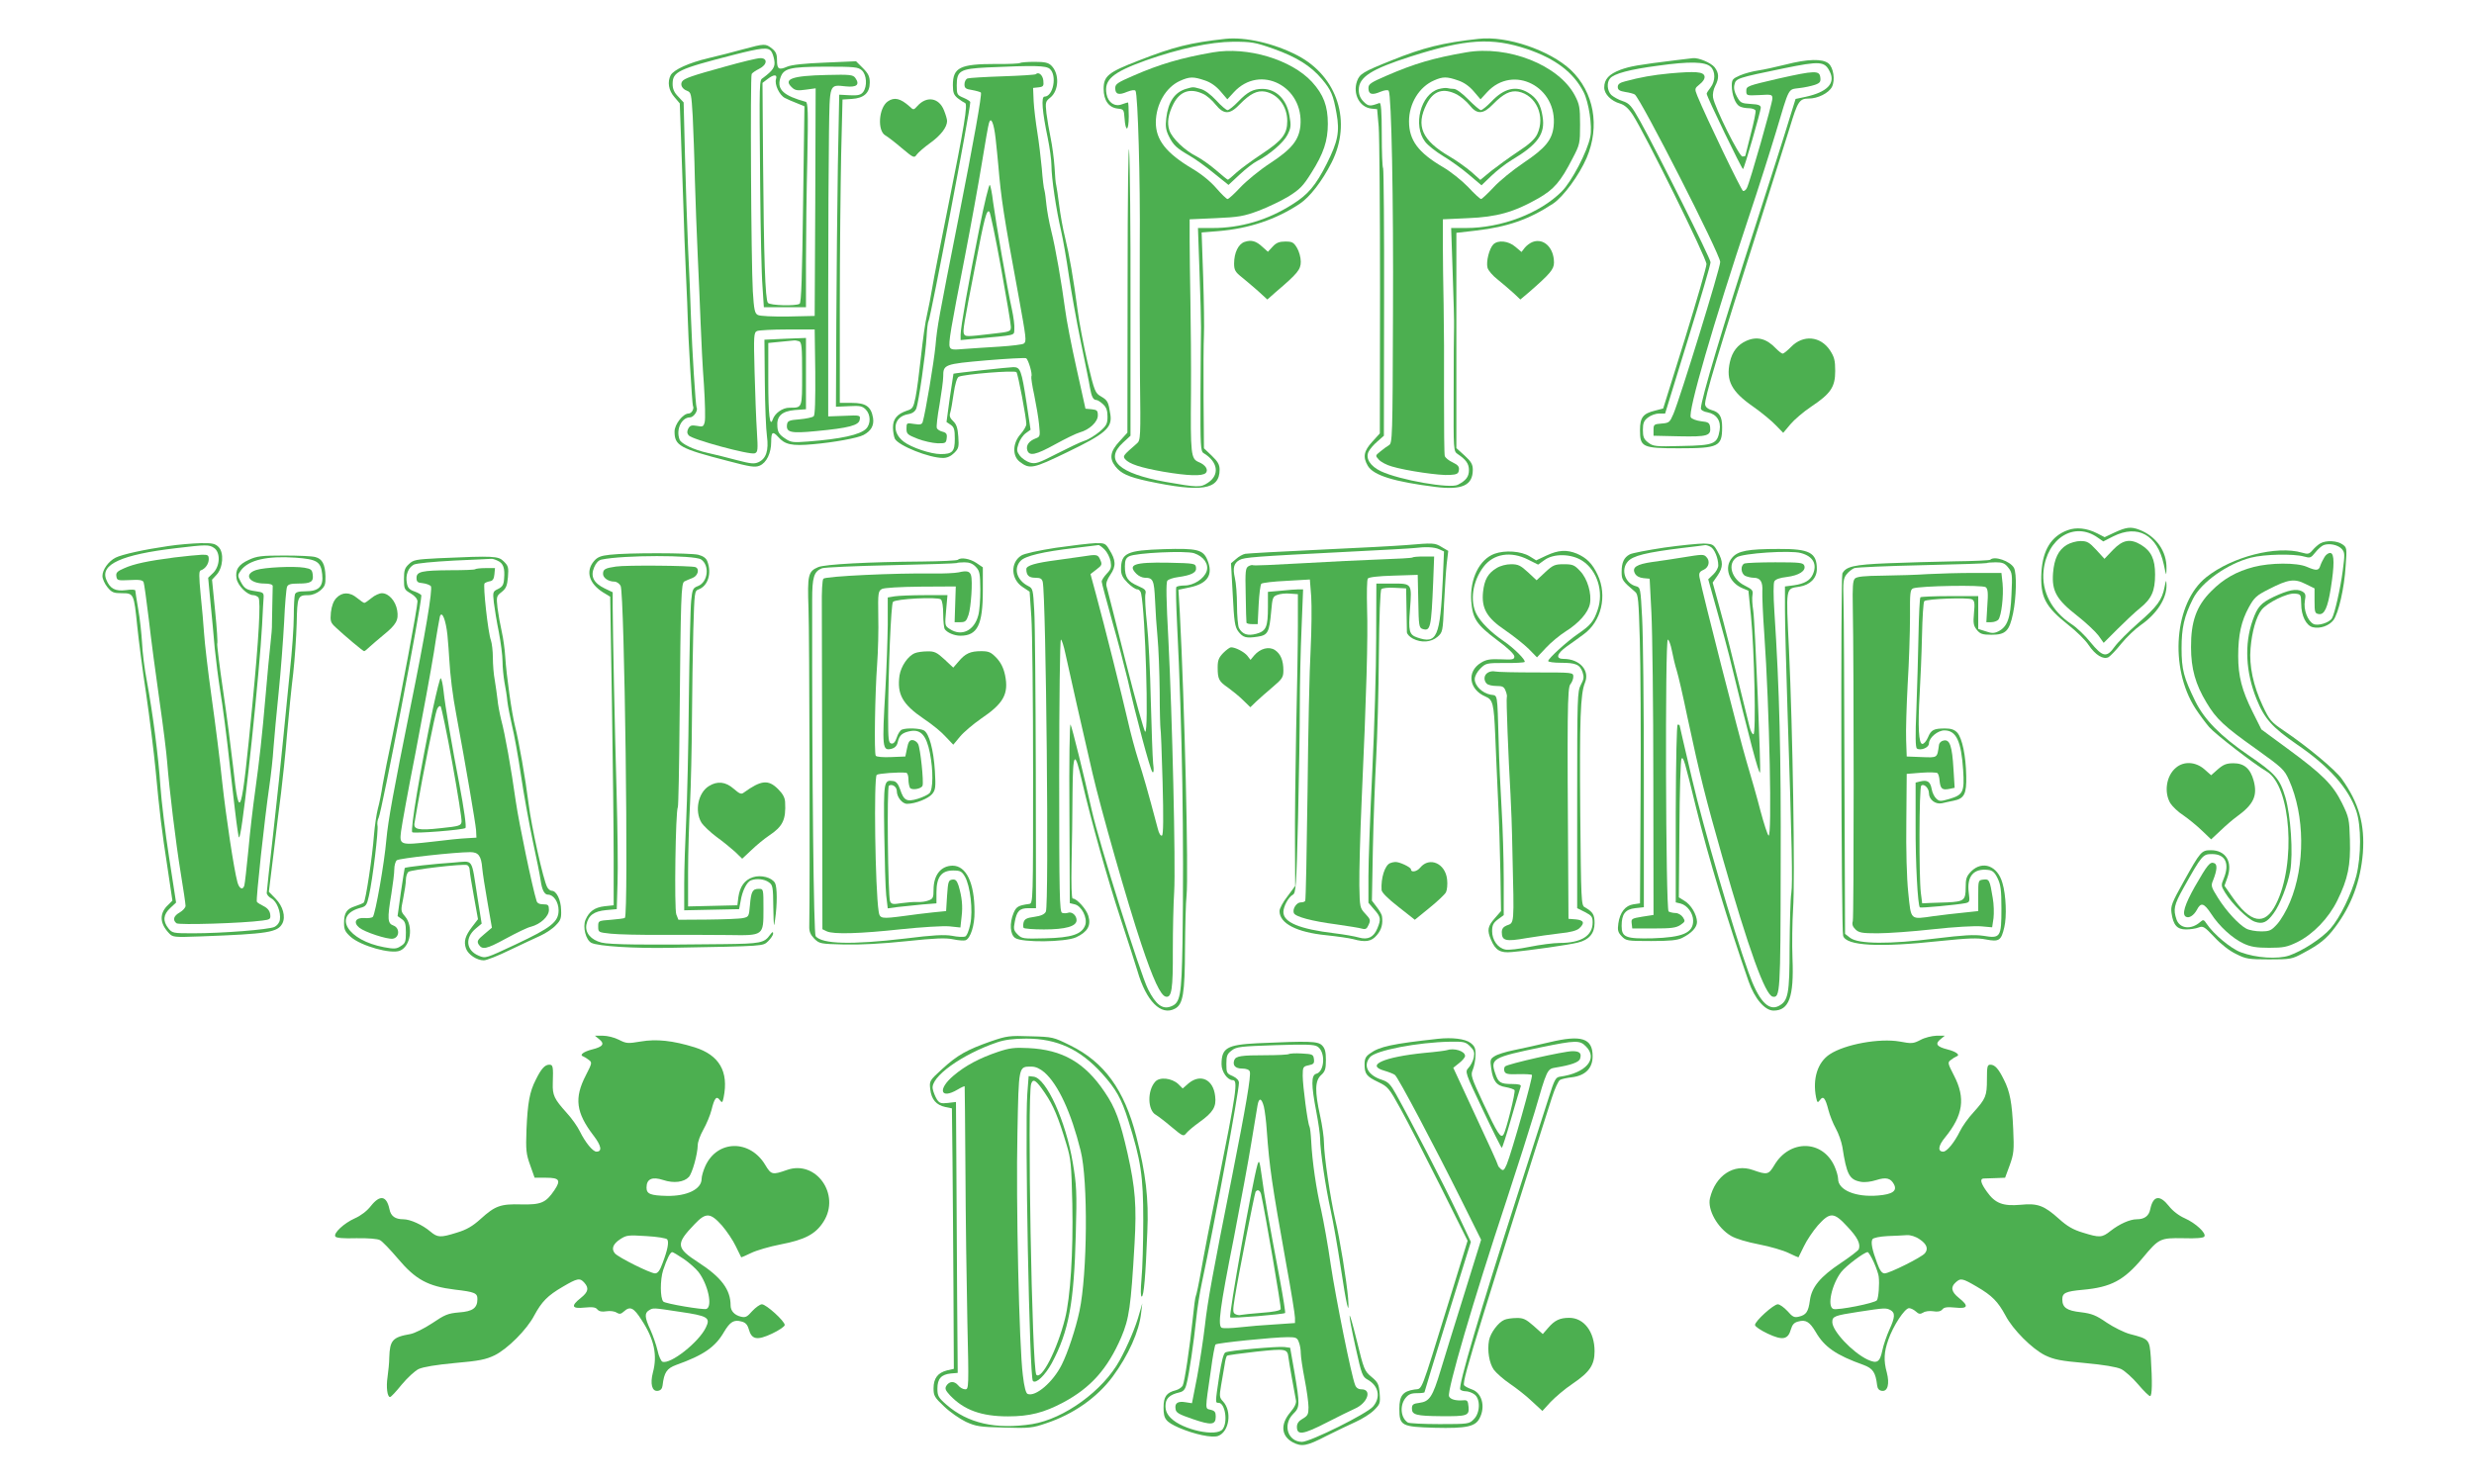 <?xml version="1.0" standalone="no"?>
<!DOCTYPE svg PUBLIC "-//W3C//DTD SVG 20010904//EN"
 "http://www.w3.org/TR/2001/REC-SVG-20010904/DTD/svg10.dtd">
<svg version="1.0" xmlns="http://www.w3.org/2000/svg"
 width="1280pt" height="768pt" viewBox="0 0 1280 768"
 preserveAspectRatio="xMidYMid meet">
<g transform="translate(0,768) scale(0.1,-0.1)"
fill="#4caf50" stroke="none">
<path d="M6340 7479 c-181 -20 -267 -41 -448 -112 -158 -61 -182 -80 -182
-147 0 -60 27 -97 73 -102 30 -3 32 -5 35 -48 5 -77 22 -71 22 8 0 40 -2 72
-4 72 -3 0 -17 -5 -32 -10 -36 -14 -71 9 -79 53 -14 74 30 112 202 174 172 61
334 96 453 97 96 0 114 -3 210 -37 118 -42 192 -88 250 -157 47 -56 58 -82 75
-177 17 -95 7 -145 -50 -259 -57 -113 -97 -161 -179 -212 -127 -81 -267 -122
-412 -122 l-76 0 8 -227 c5 -126 8 -255 8 -288 -1 -33 -2 -190 -3 -350 -1
-262 1 -291 16 -300 74 -44 85 -112 23 -153 -38 -26 -54 -25 -219 4 -243 44
-319 113 -221 203 l39 36 0 685 c1 377 -3 732 -7 790 -4 59 -8 -237 -8 -677
l-1 -782 -41 -45 c-48 -52 -54 -88 -21 -130 29 -37 67 -54 167 -76 278 -59
372 -45 372 59 0 27 -9 42 -41 73 l-40 38 -2 258 c-1 141 0 289 2 327 2 39 0
174 -4 301 l-8 231 87 7 c158 13 298 60 420 141 53 35 116 117 165 213 107
210 32 446 -176 555 -121 63 -270 97 -373 86z"/>
<path d="M7650 7479 c-185 -20 -288 -46 -449 -111 -150 -60 -166 -70 -180
-108 -23 -66 13 -135 74 -142 l30 -3 8 -90 c4 -49 7 -427 7 -839 l-1 -749 -39
-43 c-44 -48 -50 -79 -23 -125 29 -49 135 -82 350 -109 138 -17 193 8 193 89
0 27 -8 42 -42 73 l-43 39 0 557 0 557 104 12 c162 19 273 58 396 139 54 36
135 147 174 237 70 164 38 340 -82 455 -109 102 -331 178 -477 161z m251 -53
c147 -50 240 -121 292 -222 27 -52 46 -178 35 -231 -15 -77 -96 -232 -148
-284 -113 -113 -311 -189 -496 -189 l-76 0 8 -237 c5 -131 8 -256 7 -278 -1
-22 -2 -175 -2 -340 -1 -299 -1 -300 21 -315 43 -29 58 -50 58 -83 0 -34 -15
-54 -58 -76 -40 -21 -301 25 -397 70 -55 26 -82 67 -64 102 6 12 26 36 45 52
l34 30 1 686 c1 378 -2 692 -5 698 -4 5 -7 85 -7 176 0 123 -4 165 -12 162
-49 -18 -57 -18 -82 7 -17 17 -25 36 -25 61 0 66 64 107 270 173 285 91 419
99 601 38z"/>
<path d="M7585 7409 c-168 -29 -267 -58 -412 -121 -81 -35 -93 -43 -93 -64 0
-32 18 -38 62 -19 22 9 39 11 43 5 14 -23 25 -552 22 -1159 -2 -637 -3 -665
-21 -675 -10 -6 -31 -21 -45 -33 -26 -21 -26 -21 -7 -42 11 -12 41 -28 67 -35
72 -22 250 -48 300 -44 37 2 45 7 47 25 3 18 -5 27 -32 40 -20 9 -38 24 -41
33 -3 9 -4 148 -4 310 1 162 0 376 -2 475 -2 99 -4 239 -4 310 l0 130 130 6
c150 6 238 31 363 102 82 47 116 86 178 207 38 72 39 79 39 175 0 89 -3 105
-27 151 -83 157 -345 261 -563 223z m-42 -145 c31 -10 59 -30 82 -57 l35 -41
34 37 c135 147 367 27 344 -178 -8 -70 -44 -113 -156 -188 -55 -37 -125 -94
-155 -127 -31 -33 -60 -60 -64 -60 -5 0 -36 28 -68 63 -33 34 -91 80 -129 102
-128 75 -176 139 -176 237 0 93 53 179 130 212 45 20 66 20 123 0z"/>
<path d="M7443 7219 c-93 -27 -134 -188 -70 -272 14 -19 56 -52 94 -75 37 -22
97 -65 133 -96 l65 -55 50 48 c28 27 75 64 105 82 136 81 176 136 161 226 -9
62 -31 97 -74 123 -62 38 -125 24 -190 -45 -24 -25 -49 -45 -55 -45 -6 0 -35
25 -65 55 -31 32 -63 55 -75 55 -11 0 -26 2 -34 4 -7 2 -27 0 -45 -5z m95 -28
c20 -11 50 -36 65 -55 39 -50 71 -48 122 5 53 54 89 72 130 65 93 -18 142
-128 98 -221 -12 -25 -41 -52 -98 -89 -45 -30 -107 -75 -139 -100 l-57 -47
-47 42 c-26 22 -76 58 -112 79 -144 84 -176 159 -119 271 35 70 87 86 157 50z"/>
<path d="M3845 7425 c-49 -14 -130 -34 -180 -46 -102 -24 -179 -60 -195 -88
-18 -35 -11 -79 19 -113 l28 -33 7 -195 c4 -107 9 -262 12 -345 2 -82 8 -238
13 -345 5 -107 9 -206 9 -220 2 -98 23 -453 27 -460 8 -14 -6 -40 -22 -40 -29
0 -73 -56 -73 -93 0 -73 26 -88 274 -152 117 -31 142 -35 166 -25 36 15 60 65
60 124 0 51 8 56 36 25 35 -40 70 -48 180 -38 105 9 233 32 262 48 39 21 55
49 49 88 -10 59 -37 78 -110 78 l-62 0 0 500 c0 275 4 628 7 785 l7 285 48 3
c63 4 93 31 93 85 0 31 -7 46 -36 75 l-35 35 -160 -7 c-105 -4 -172 -11 -196
-21 -44 -19 -53 -13 -53 35 0 30 -6 43 -26 59 -33 26 -38 26 -149 -4z m144 -9
c7 -8 14 -29 17 -48 6 -34 -6 -52 -58 -91 -20 -14 -20 8 -15 -557 2 -228 7
-463 12 -522 l7 -108 109 0 109 0 0 238 c0 130 3 369 7 529 5 245 3 293 -8
296 -113 31 -149 63 -133 119 16 55 45 62 235 63 150 0 169 -2 188 -19 25 -23
29 -82 7 -112 -12 -15 -25 -19 -69 -17 l-55 3 -7 -363 c-3 -199 -7 -562 -8
-807 l-2 -445 67 3 c57 3 69 1 87 -17 26 -26 27 -75 2 -100 -31 -31 -130 -53
-301 -66 -78 -6 -88 -5 -120 17 -27 18 -36 31 -38 59 -5 55 22 81 91 87 l57 4
0 185 0 184 -107 -4 -108 -5 2 -218 c1 -121 6 -247 11 -281 10 -74 -4 -117
-44 -135 -22 -10 -40 -8 -113 11 -47 13 -114 29 -149 37 -73 16 -137 47 -146
69 -20 52 10 115 54 115 19 0 43 36 34 51 -5 9 -23 292 -29 464 -3 88 -9 250
-15 360 -5 110 -12 325 -16 477 l-7 278 -28 30 c-21 21 -29 40 -29 65 0 64 27
77 315 151 145 37 177 40 194 20z m26 -145 c-9 -28 18 -84 46 -98 13 -7 41
-19 62 -27 l39 -16 -7 -507 c-5 -374 -9 -510 -18 -515 -20 -13 -154 -9 -164 5
-14 17 -21 234 -25 725 l-3 413 25 19 c33 26 53 26 45 1z m119 -1357 c14 -5
16 -30 16 -169 0 -180 2 -175 -66 -175 -35 0 -75 -28 -86 -61 -15 -43 -23 24
-23 199 l0 197 60 6 c33 3 65 6 72 7 6 1 18 -1 27 -4z"/>
<path d="M3750 7335 c-171 -47 -211 -61 -221 -77 -11 -17 1 -39 26 -48 21 -8
22 -17 29 -132 3 -68 9 -213 11 -323 3 -110 10 -290 15 -400 5 -110 12 -267
15 -350 3 -82 10 -225 17 -316 6 -92 8 -179 4 -193 -6 -24 -10 -26 -40 -20
-28 5 -36 2 -45 -14 -7 -14 -7 -24 2 -35 15 -21 318 -103 342 -93 16 6 17 17
11 114 -4 59 -9 198 -12 309 -5 188 -4 202 13 210 10 4 81 8 158 8 l140 0 3
-219 c1 -146 -1 -223 -8 -230 -6 -6 -39 -13 -73 -16 -53 -4 -62 -8 -65 -26 -6
-42 18 -48 151 -35 170 16 221 30 225 59 4 23 3 24 -80 20 l-83 -3 0 620 c0
341 2 722 4 848 4 258 0 249 87 240 57 -6 74 9 49 44 -12 16 -27 18 -147 15
-182 -4 -229 -21 -179 -66 15 -14 29 -16 70 -10 l51 7 -2 -589 -3 -589 -138
-3 c-79 -1 -145 2 -156 8 -16 8 -20 26 -26 122 -9 156 -14 1113 -6 1125 3 6
21 18 39 27 42 21 45 56 5 55 -16 0 -98 -20 -183 -44z"/>
<path d="M6275 7409 c-162 -28 -275 -61 -412 -121 -81 -35 -93 -43 -93 -64 0
-32 18 -38 62 -19 23 9 39 11 43 5 12 -20 25 -459 22 -795 -1 -192 0 -499 1
-682 4 -320 3 -332 -16 -348 -71 -62 -74 -65 -61 -81 21 -25 79 -44 197 -65
129 -22 203 -24 220 -7 16 16 -1 43 -37 57 -39 17 -42 39 -39 361 1 146 -1
357 -3 470 -2 113 -4 255 -4 315 l0 110 135 6 c118 5 146 10 221 38 47 18 117
51 155 74 59 37 76 54 119 123 63 99 85 166 85 253 0 92 -22 151 -82 217 -107
116 -334 184 -513 153z m-42 -145 c31 -10 59 -30 82 -57 l35 -41 34 37 c135
147 363 31 344 -175 -8 -73 -44 -119 -157 -193 -54 -35 -123 -92 -154 -125
-31 -33 -60 -60 -66 -60 -5 0 -31 25 -57 55 -29 34 -76 73 -125 102 -136 81
-189 149 -189 240 1 94 52 181 124 214 51 23 70 23 129 3z"/>
<path d="M6136 7220 c-59 -18 -92 -67 -102 -152 -5 -43 -2 -62 14 -94 23 -46
40 -61 107 -100 28 -16 84 -56 125 -90 l76 -61 57 53 c32 30 72 61 90 70 64
33 137 95 158 136 18 36 20 47 10 101 -15 84 -69 137 -140 137 -47 0 -77 -16
-124 -65 -24 -25 -49 -45 -56 -45 -6 0 -33 22 -58 50 -29 31 -59 54 -82 60
-41 11 -36 11 -75 0z m89 -26 c18 -8 47 -33 64 -55 43 -53 74 -53 126 2 53 54
89 72 130 65 67 -13 115 -76 115 -152 0 -67 -25 -100 -129 -169 -53 -35 -113
-79 -135 -99 -21 -20 -41 -36 -43 -36 -3 0 -30 22 -61 49 -31 27 -77 59 -100
71 -61 30 -129 95 -142 136 -13 39 -6 82 21 136 34 66 86 84 154 52z"/>
<path d="M8675 7369 c-204 -25 -241 -32 -291 -50 -60 -23 -84 -49 -84 -92 0
-34 36 -70 82 -83 23 -7 43 -24 66 -59 62 -95 382 -742 381 -772 0 -15 -51
-190 -112 -388 l-112 -359 -42 -11 c-62 -15 -78 -35 -78 -101 0 -88 12 -94
202 -94 205 0 223 9 223 109 0 56 -14 78 -55 89 -19 5 -31 16 -33 28 -4 31 62
253 293 974 62 195 127 402 145 460 41 136 50 150 98 150 47 0 103 28 120 60
18 35 8 101 -18 122 -31 25 -108 23 -221 -6 -52 -13 -116 -27 -144 -31 -27 -4
-69 -15 -92 -25 -39 -17 -43 -22 -43 -53 0 -47 18 -95 40 -107 10 -6 32 -10
49 -10 16 0 31 -6 34 -12 2 -7 -9 -62 -25 -122 -15 -60 -28 -110 -28 -112 0
-2 -7 -4 -15 -4 -17 0 -143 253 -152 305 -3 17 2 43 11 60 21 40 20 67 -3 97
-19 23 -82 50 -112 47 -8 -1 -45 -5 -84 -10z m175 -34 c26 -23 26 -75 0 -108
-11 -14 -20 -28 -20 -32 0 -15 184 -395 188 -390 8 7 91 298 92 317 0 13 -11
18 -52 20 -49 3 -54 6 -72 39 -13 23 -17 44 -12 62 7 31 14 34 253 83 191 39
214 38 241 -19 29 -59 -16 -104 -126 -128 l-52 -11 -36 -116 c-19 -64 -96
-304 -169 -532 -172 -531 -285 -911 -285 -954 0 -8 15 -17 35 -20 46 -9 70
-44 62 -93 -12 -71 -28 -78 -195 -81 -138 -4 -149 -2 -175 18 -22 17 -27 29
-27 65 0 35 5 48 26 64 15 12 41 21 58 21 l31 0 118 383 c65 210 118 390 117
400 0 19 -277 573 -362 726 -47 84 -57 96 -93 108 -22 7 -48 22 -59 32 -21 22
-24 64 -6 85 20 25 103 47 248 66 164 23 243 21 272 -5z"/>
<path d="M8638 7300 c-85 -8 -153 -20 -230 -41 -28 -7 -38 -15 -38 -29 0 -15
9 -21 39 -26 21 -3 43 -9 49 -13 29 -18 442 -827 442 -867 0 -32 -206 -700
-242 -786 -19 -44 -22 -47 -62 -50 -38 -3 -41 -5 -41 -33 l0 -30 134 -3 c145
-3 164 3 159 47 -3 23 -9 27 -47 31 -24 3 -48 12 -53 20 -17 26 117 488 301
1040 49 146 111 342 139 435 71 238 62 221 120 229 28 3 64 11 82 17 26 9 31
16 28 38 -4 37 -27 37 -218 -6 -159 -37 -165 -39 -165 -63 0 -25 1 -25 68 -22
63 4 67 3 67 -18 0 -24 -117 -435 -132 -463 -5 -10 -14 -17 -20 -15 -9 3 -190
379 -236 491 -15 38 -15 39 12 61 18 14 27 29 25 41 -5 24 -46 27 -181 15z"/>
<path d="M5277 7354 c-3 -3 -59 -6 -124 -5 -186 0 -223 -18 -223 -110 0 -39 5
-51 26 -68 14 -11 30 -21 37 -24 15 -5 -3 -116 -90 -547 -36 -179 -72 -361
-79 -405 -7 -44 -20 -109 -28 -145 -9 -36 -22 -132 -31 -215 -9 -82 -21 -177
-28 -210 -11 -54 -15 -61 -44 -70 -51 -17 -73 -43 -73 -87 0 -22 5 -48 10 -59
20 -36 177 -99 249 -99 21 0 41 9 58 26 23 23 25 31 21 85 -3 45 -10 64 -27
80 -16 15 -20 27 -15 42 4 12 12 57 18 100 7 49 17 82 26 87 24 13 289 35 299
24 8 -9 51 -236 51 -269 0 -10 -13 -33 -30 -52 -41 -46 -43 -112 -5 -142 53
-41 69 -37 247 49 197 95 233 126 223 194 -10 66 -14 74 -48 94 -31 18 -34 25
-70 175 -20 86 -44 210 -52 274 -21 159 -42 282 -65 376 -11 43 -24 117 -30
165 -6 48 -13 94 -15 102 -3 8 -7 51 -9 95 -3 44 -12 112 -20 150 -8 39 -18
97 -22 129 -6 57 -5 61 20 81 45 36 48 123 6 165 -16 16 -34 20 -88 20 -38 0
-71 -3 -75 -6z m155 -31 c38 -34 17 -143 -28 -143 -18 0 -12 -77 17 -215 10
-49 19 -113 19 -142 0 -64 24 -226 50 -338 10 -44 28 -147 40 -230 12 -82 40
-238 62 -345 22 -107 44 -213 47 -235 8 -47 17 -65 33 -65 7 0 22 -10 35 -22
17 -16 23 -32 23 -64 0 -37 -5 -47 -41 -78 -23 -19 -58 -41 -78 -47 -20 -6
-84 -37 -143 -67 -95 -49 -110 -54 -139 -46 -17 5 -41 21 -52 35 -17 23 -18
31 -7 63 6 19 23 44 37 54 l25 18 -21 140 c-26 169 -32 184 -68 184 -23 0
-304 -31 -310 -34 0 -1 -9 -57 -19 -125 l-17 -125 21 -14 c18 -12 22 -24 22
-73 0 -66 -12 -79 -73 -79 -51 0 -152 34 -191 64 -65 49 -54 128 20 142 25 4
38 14 45 30 12 33 48 282 53 371 2 39 6 75 10 81 11 18 216 1092 216 1133 0 5
-16 15 -35 23 -33 14 -35 17 -35 64 0 76 17 86 158 93 246 11 304 10 324 -8z"/>
<path d="M5359 7296 c-3 -3 -80 -8 -171 -11 -92 -3 -174 -8 -182 -11 -9 -3
-16 -17 -16 -30 0 -20 6 -25 40 -30 22 -4 42 -10 45 -13 6 -10 -38 -256 -115
-646 -105 -531 -111 -563 -120 -665 -8 -84 -52 -347 -66 -393 -4 -14 -13 -16
-45 -11 -38 6 -39 6 -39 -24 0 -28 5 -32 58 -53 31 -12 77 -22 102 -23 42 -1
45 1 48 26 3 22 -2 29 -22 34 -13 3 -27 12 -29 19 -3 7 3 61 14 121 10 60 19
125 19 145 0 63 5 65 222 84 108 9 201 14 207 11 12 -8 34 -83 27 -94 -2 -4 4
-48 15 -97 10 -50 22 -118 25 -152 6 -60 6 -63 -18 -72 -34 -13 -51 -36 -43
-61 10 -32 44 -25 145 31 51 28 108 56 126 61 51 14 94 55 94 88 0 25 -4 29
-32 32 l-32 3 -47 212 c-26 116 -52 251 -58 300 -19 141 -50 321 -72 408 -11
44 -22 105 -25 135 -3 30 -7 63 -10 74 -4 10 -10 62 -14 115 -5 53 -15 137
-23 186 -8 50 -17 122 -19 160 l-3 70 28 3 c25 3 28 7 25 35 -3 29 -25 47 -39
33z m-208 -332 c5 -44 11 -106 14 -139 15 -176 27 -256 104 -672 41 -227 43
-239 28 -251 -6 -5 -64 -12 -127 -16 -63 -4 -145 -9 -182 -12 -56 -5 -69 -4
-74 10 -8 20 5 94 77 462 32 165 72 386 89 490 17 104 33 197 37 208 10 34 25
0 34 -80z"/>
<path d="M5067 6498 c-57 -283 -97 -513 -97 -550 l0 -28 63 6 c233 21 212 16
215 50 2 17 -4 64 -13 105 -23 102 -84 457 -97 554 -5 44 -13 84 -17 88 -4 4
-29 -97 -54 -225z m112 -203 c28 -154 51 -292 51 -306 0 -25 -2 -26 -102 -37
-128 -15 -135 -15 -141 1 -6 16 -1 46 59 354 47 246 59 292 73 277 5 -5 32
-135 60 -289z"/>
<path d="M4593 7155 c-47 -33 -55 -152 -12 -176 11 -6 49 -35 84 -65 62 -52
65 -53 78 -34 8 11 39 38 71 61 54 39 86 81 86 113 0 9 -7 33 -16 55 -26 66
-90 76 -138 22 -19 -21 -20 -21 -40 -2 -47 42 -79 50 -113 26z"/>
<path d="M6439 6428 c-32 -11 -54 -56 -54 -112 0 -33 6 -44 39 -70 21 -17 60
-50 86 -73 l47 -43 43 38 c114 97 130 117 130 158 0 22 -9 54 -20 72 -17 28
-25 32 -60 32 -31 0 -47 -6 -66 -27 l-24 -26 -28 25 c-33 31 -58 38 -93 26z"/>
<path d="M7930 6428 c-14 -5 -32 -19 -41 -30 l-17 -22 -32 27 c-36 31 -90 36
-114 12 -21 -22 -38 -89 -30 -120 3 -14 27 -42 53 -62 25 -20 62 -52 82 -70
l35 -33 44 37 c109 95 130 119 130 154 0 77 -53 128 -110 107z"/>
<path d="M9035 5916 c-45 -20 -73 -56 -85 -110 -21 -96 8 -152 120 -230 44
-31 96 -74 117 -96 l39 -40 37 44 c20 24 68 65 107 91 102 68 125 102 125 185
0 56 -5 73 -27 107 -49 74 -139 82 -201 18 -19 -19 -38 -35 -44 -35 -5 0 -20
12 -34 26 -49 52 -98 65 -154 40z"/>
<path d="M10697 4936 c-84 -31 -128 -102 -135 -217 -7 -128 18 -177 140 -274
41 -32 88 -78 104 -103 35 -52 76 -77 103 -63 10 6 41 38 67 71 27 33 72 76
101 96 82 57 134 138 132 206 -1 30 -2 30 -10 -10 -13 -67 -37 -100 -137 -187
-50 -44 -105 -99 -122 -123 -41 -57 -61 -53 -125 25 -27 34 -72 77 -99 94
-101 67 -154 168 -143 275 18 170 160 257 280 172 l29 -20 51 26 c128 64 228
8 262 -145 13 -62 13 -63 14 -21 2 89 -54 168 -142 201 -42 16 -66 13 -125
-14 l-53 -25 -39 20 c-53 27 -108 33 -153 16z"/>
<path d="M10693 4860 c-43 -26 -65 -71 -71 -146 -7 -92 18 -137 123 -219 46
-36 96 -83 112 -104 l27 -38 71 71 c39 39 91 88 116 108 61 49 79 89 79 175 0
79 -20 121 -72 153 -56 34 -95 27 -146 -26 l-44 -46 -42 46 c-37 40 -48 46
-82 46 -21 0 -53 -9 -71 -20z"/>
<path d="M12005 4868 c-11 -6 -29 -22 -40 -35 -18 -21 -24 -22 -55 -13 -131
38 -362 -21 -495 -127 -166 -132 -193 -468 -56 -680 21 -32 53 -75 71 -96 32
-37 232 -191 298 -230 125 -74 153 -479 47 -687 -57 -113 -131 -100 -229 43
l-37 53 15 42 c29 81 -8 142 -85 142 -49 0 -54 -6 -141 -162 -62 -111 -68
-127 -63 -163 9 -63 29 -85 75 -85 21 0 50 4 65 10 23 9 30 5 82 -50 33 -36
78 -71 112 -87 51 -26 66 -28 171 -28 110 0 118 1 175 32 85 45 122 74 167
135 84 112 131 238 143 383 11 148 -20 259 -109 384 -33 47 -180 169 -299 249
-68 46 -75 55 -110 129 -49 104 -71 207 -63 298 7 86 29 163 57 199 29 37 133
88 172 84 31 -3 32 -4 33 -53 0 -62 26 -113 60 -121 37 -9 84 7 107 37 26 36
56 164 63 280 7 93 6 96 -17 112 -27 19 -84 22 -114 5z m111 -29 c16 -18 16
-28 5 -112 -12 -92 -42 -224 -56 -247 -14 -23 -74 -41 -96 -29 -30 16 -52 74
-44 120 6 32 3 39 -15 49 -29 15 -70 7 -147 -29 -66 -32 -83 -51 -108 -121
-44 -123 -36 -270 20 -408 41 -102 81 -146 208 -234 167 -114 267 -226 308
-345 26 -77 26 -232 0 -336 -25 -94 -84 -216 -134 -273 -44 -50 -144 -115
-213 -139 -60 -20 -171 -13 -251 17 -51 19 -140 93 -176 147 -15 23 -18 23
-34 9 -47 -41 -105 -34 -122 13 -18 53 -13 76 35 162 97 173 101 177 149 177
69 0 92 -49 60 -127 -14 -33 -14 -38 7 -72 36 -59 118 -139 154 -151 40 -14
63 -4 97 43 32 42 73 147 86 219 16 90 3 287 -25 382 -29 97 -51 122 -193 219
-142 97 -227 184 -273 278 -60 123 -71 164 -71 274 0 105 13 165 59 256 43 86
179 182 300 213 69 18 221 21 274 6 32 -9 36 -8 59 21 13 17 33 34 43 38 30
11 75 1 94 -20z"/>
<path d="M12027 4798 c-8 -13 -18 -33 -22 -45 -8 -27 -20 -28 -71 -6 -51 22
-188 21 -273 -1 -89 -23 -157 -61 -221 -126 -76 -76 -105 -157 -104 -290 0
-110 23 -192 80 -286 50 -84 90 -122 255 -239 138 -99 147 -107 172 -162 82
-184 84 -442 5 -631 -17 -42 -47 -93 -66 -114 -31 -34 -39 -38 -84 -38 -27 0
-61 6 -76 14 -39 21 -104 91 -147 160 -35 56 -37 62 -25 90 21 53 23 83 6 89
-22 9 -35 -8 -100 -121 -53 -94 -68 -144 -47 -156 16 -10 41 6 57 35 21 41 37
36 74 -20 41 -64 110 -127 168 -154 36 -17 67 -22 132 -22 74 0 93 4 145 29
83 41 163 124 208 216 55 112 69 182 65 314 -3 107 -5 116 -41 190 -48 96
-100 148 -281 281 l-136 100 -45 90 c-56 112 -75 186 -75 290 0 109 16 181 55
252 28 51 40 62 104 94 99 51 132 56 189 27 l47 -23 0 -65 c0 -60 2 -65 23
-68 28 -4 45 33 61 133 19 120 19 179 -1 183 -9 2 -23 -7 -31 -20z"/>
<path d="M870 4854 c-124 -18 -238 -43 -272 -60 -37 -19 -68 -62 -68 -95 0
-15 12 -41 26 -58 22 -27 32 -31 75 -31 61 0 62 -2 79 -170 7 -69 27 -226 46
-350 18 -124 40 -301 49 -395 21 -224 31 -307 62 -508 l25 -168 -21 -21 c-47
-43 -46 -95 2 -146 21 -23 25 -23 167 -18 349 13 396 21 421 67 18 35 3 89
-35 128 l-35 36 24 195 c13 107 30 249 39 315 8 66 23 203 31 305 9 102 23
244 32 315 8 72 16 188 18 259 3 140 5 146 62 146 19 0 43 10 60 24 24 21 28
31 27 74 -2 62 -17 90 -52 99 -15 5 -88 8 -162 8 -117 0 -141 -3 -182 -22 -55
-25 -72 -52 -64 -98 7 -37 56 -85 86 -85 9 0 22 -6 27 -12 13 -17 2 -213 -31
-552 -57 -590 -67 -624 -100 -323 -10 89 -33 267 -52 395 -19 129 -32 237 -30
241 3 4 -2 80 -11 169 l-16 162 23 25 c34 36 40 115 11 144 -18 18 -32 21 -93
20 -40 -1 -116 -7 -168 -15z m238 -10 c33 -23 31 -92 -4 -128 l-27 -26 12
-128 c7 -70 17 -176 22 -237 6 -60 19 -162 29 -225 11 -63 34 -239 50 -390 17
-151 34 -297 39 -325 7 -47 8 -48 14 -20 23 102 101 849 113 1080 3 66 7 131
8 145 1 22 -4 25 -39 30 -51 7 -61 14 -81 52 -15 29 -15 32 3 57 40 53 135 75
281 65 112 -8 132 -20 139 -86 7 -63 -17 -88 -86 -88 -35 0 -51 -4 -55 -16 -3
-9 -6 -60 -6 -114 0 -54 -9 -181 -20 -282 -10 -101 -26 -259 -35 -353 -9 -93
-31 -307 -50 -475 -19 -168 -35 -312 -35 -321 0 -9 11 -22 25 -29 27 -15 49
-70 43 -110 -2 -15 -14 -30 -28 -37 -30 -14 -268 -33 -422 -33 -103 0 -107 1
-127 26 -30 38 -26 71 9 104 l31 29 -36 233 c-20 128 -40 294 -45 368 -10 153
-40 382 -70 545 -12 61 -23 150 -25 198 -3 48 -11 127 -20 175 -8 48 -15 91
-15 96 0 5 -21 6 -48 2 -55 -7 -83 7 -102 54 -33 79 79 130 360 163 158 19
172 19 198 1z"/>
<path d="M902 4795 c-138 -18 -209 -33 -260 -56 -35 -15 -43 -23 -40 -41 3
-22 7 -23 69 -20 50 3 68 0 72 -11 3 -7 15 -94 27 -193 11 -98 36 -287 55
-419 19 -132 37 -276 40 -320 11 -139 44 -414 70 -573 14 -84 25 -160 25 -170
0 -9 -14 -25 -30 -34 -32 -18 -38 -39 -17 -56 12 -10 343 0 445 14 40 5 43 8
40 32 -2 17 -13 32 -33 42 -16 8 -33 18 -36 23 -6 8 40 430 65 602 8 55 18
143 21 195 4 52 16 183 27 290 11 107 23 269 28 360 4 91 11 173 15 183 5 13
19 17 59 17 64 0 79 9 74 46 -3 25 -8 30 -43 36 -55 9 -208 2 -250 -12 -67
-22 -36 -70 44 -70 26 0 41 -5 42 -12 0 -7 -1 -49 -2 -93 -1 -44 -2 -91 -2
-105 1 -14 -3 -61 -8 -105 -5 -44 -16 -159 -24 -255 -20 -231 -32 -336 -55
-505 -11 -77 -27 -214 -35 -305 -9 -91 -18 -173 -21 -183 -8 -26 -27 -16 -36
19 -18 67 -58 332 -78 514 -11 107 -36 305 -55 440 -19 135 -36 283 -39 330
-3 46 -11 138 -18 204 -9 94 -9 121 0 124 23 7 42 33 42 58 0 21 -4 24 -37 23
-21 -1 -84 -7 -141 -14z"/>
<path d="M5462 4845 c-90 -14 -163 -30 -178 -40 -58 -37 -54 -123 7 -163 l36
-24 9 -131 c5 -73 9 -436 9 -807 0 -667 0 -675 -20 -678 -57 -8 -67 -14 -81
-47 -22 -53 -18 -111 8 -129 35 -25 259 -22 315 3 60 28 79 61 64 111 -10 35
-60 90 -81 90 -6 0 -8 77 -6 178 2 97 5 263 5 367 2 217 11 228 50 58 45 -195
131 -502 199 -708 38 -115 77 -237 87 -270 45 -156 122 -234 194 -195 42 22
51 78 52 308 1 119 4 244 8 277 11 110 -10 991 -35 1467 l-7 116 58 12 c94 20
124 66 91 144 -22 52 -54 59 -224 54 -193 -6 -222 -20 -222 -105 0 -26 8 -43
34 -69 19 -19 41 -34 50 -34 9 0 18 -10 20 -22 22 -103 40 -720 21 -715 -5 1
-51 166 -102 367 -50 201 -95 374 -98 386 -4 14 2 34 20 60 30 44 29 75 -6
130 -19 32 -24 34 -72 33 -29 -1 -121 -12 -205 -24z m253 -9 c13 -13 27 -40
31 -61 5 -31 3 -40 -20 -64 -14 -15 -26 -33 -26 -41 0 -7 25 -99 54 -204 30
-105 66 -243 81 -306 40 -180 116 -464 127 -475 7 -7 9 8 4 45 -3 30 -8 177
-12 325 -3 149 -12 328 -20 398 -8 71 -11 139 -8 152 5 20 0 26 -39 43 -53 23
-67 45 -67 101 0 31 5 43 22 52 33 18 293 30 336 16 50 -17 77 -56 65 -93 -13
-39 -67 -74 -114 -74 -21 0 -40 -4 -43 -8 -3 -5 -1 -91 4 -193 27 -543 36
-1111 28 -1649 -5 -275 -11 -311 -61 -329 -43 -16 -77 10 -117 89 -41 81 -254
759 -291 925 -41 183 -102 430 -110 445 -5 8 -8 -191 -6 -455 l2 -469 25 -6
c36 -8 67 -70 55 -107 -17 -48 -70 -66 -208 -69 -113 -3 -120 -2 -142 20 -20
20 -22 29 -15 64 10 57 25 72 71 72 l39 0 -1 713 c-1 391 -4 764 -8 827 -6
109 -7 115 -31 127 -58 29 -78 90 -40 130 23 26 116 48 280 67 63 8 119 14
123 15 4 1 19 -10 32 -23z"/>
<path d="M5600 4800 c-25 -4 -85 -12 -135 -19 -108 -14 -155 -28 -155 -46 0
-32 13 -45 46 -45 27 0 35 -5 39 -22 17 -81 33 -1675 16 -1706 -7 -14 -25 -22
-60 -27 -38 -5 -50 -11 -55 -28 -3 -11 -3 -24 0 -29 3 -4 50 -8 105 -8 112 0
169 16 169 48 0 25 -25 46 -45 38 -8 -3 -22 -3 -30 0 -13 5 -15 94 -15 710 0
387 4 704 9 704 4 0 15 -33 23 -72 18 -84 94 -420 140 -618 42 -182 183 -678
253 -886 61 -183 100 -267 127 -272 30 -6 37 38 36 240 0 106 3 243 7 303 8
137 -10 911 -30 1304 -11 205 -13 297 -5 306 6 7 30 15 53 18 72 10 99 24 95
50 -3 21 -6 22 -146 25 -175 3 -210 -10 -162 -58 11 -11 30 -20 43 -20 43 0
48 -12 53 -116 2 -54 8 -142 13 -194 5 -52 10 -178 11 -279 0 -102 3 -187 4
-190 2 -3 7 -128 11 -277 5 -187 4 -274 -3 -278 -7 -4 -16 11 -22 36 -54 204
-75 275 -100 353 -16 50 -41 142 -55 205 -30 130 -120 491 -164 652 l-29 107
31 24 c29 22 30 26 19 51 -12 27 -17 28 -92 16z"/>
<path d="M7275 4859 c-49 -4 -252 -15 -450 -24 -198 -9 -370 -19 -382 -21 -12
-2 -34 -14 -48 -27 l-26 -22 9 -162 c7 -141 11 -166 28 -190 25 -33 41 -37
101 -28 53 8 60 22 70 132 6 68 8 76 31 84 14 6 44 9 66 7 l41 -3 0 -165 c0
-91 -4 -334 -9 -540 -4 -206 -7 -472 -6 -590 l1 -215 -40 -54 c-23 -29 -41
-63 -41 -76 0 -64 89 -110 242 -125 57 -6 119 -15 138 -20 65 -18 96 -13 124
21 24 28 32 59 26 98 -1 8 -13 29 -27 47 l-25 33 5 268 c3 147 11 358 17 468
6 110 13 350 14 533 2 203 7 337 13 343 6 6 37 9 69 7 l59 -3 2 -105 c1 -58 2
-113 2 -122 1 -10 14 -24 31 -33 44 -23 94 -19 127 9 27 24 28 26 34 167 4 79
10 174 14 211 l8 67 -34 20 c-36 22 -43 22 -184 10z m170 -21 l26 -12 -6 -140
c-14 -304 -30 -341 -133 -305 -41 14 -46 33 -37 145 10 135 11 134 -90 134
l-84 0 -1 -282 c0 -156 -9 -465 -20 -688 -11 -223 -20 -467 -20 -544 l0 -138
30 -35 c34 -38 36 -50 16 -98 -19 -46 -49 -60 -95 -47 -20 6 -76 16 -126 22
-183 22 -265 57 -265 110 0 29 26 77 48 89 17 9 19 38 28 398 5 213 9 476 9
583 0 107 4 286 9 398 l8 202 -23 0 c-13 0 -54 -3 -91 -7 l-68 -6 0 -78 c0
-104 -9 -125 -60 -139 -45 -12 -72 -3 -90 30 -5 10 -10 63 -10 117 0 54 -5
118 -11 142 -12 52 -5 77 24 93 25 14 80 18 552 42 182 9 341 18 355 20 56 7
100 5 125 -6z"/>
<path d="M7308 4795 c-2 -3 -76 -7 -164 -10 -87 -3 -271 -12 -408 -20 -137 -8
-252 -13 -254 -10 -3 2 -13 0 -22 -5 -16 -9 -18 -24 -15 -147 1 -76 3 -141 4
-145 0 -5 14 -8 30 -8 l28 0 5 101 c3 55 9 104 14 108 5 5 63 12 130 15 l121
7 7 -89 c3 -48 2 -171 -3 -273 -6 -101 -13 -434 -16 -739 -4 -305 -9 -558 -12
-562 -2 -5 -13 -8 -23 -8 -22 0 -44 -34 -36 -55 7 -19 91 -42 221 -59 61 -9
120 -18 132 -22 18 -5 25 -1 34 20 11 24 9 29 -17 57 -28 30 -29 33 -31 147
-1 64 4 263 12 442 25 550 33 839 28 990 -2 80 -1 150 4 156 5 7 55 13 133 15
l125 4 3 -137 c2 -126 4 -137 22 -143 41 -13 45 5 55 243 l5 132 -53 0 c-30 0
-56 -2 -59 -5z"/>
<path d="M8610 4846 c-86 -13 -165 -28 -178 -35 -30 -16 -42 -42 -42 -91 0
-41 4 -47 70 -103 16 -13 18 -42 24 -248 4 -129 6 -488 4 -799 l-3 -565 -34
-5 c-42 -6 -70 -42 -78 -99 -5 -35 -2 -46 17 -66 23 -24 28 -25 152 -25 99 0
136 4 161 16 50 25 77 55 77 83 -1 38 -31 89 -65 109 l-29 18 3 354 c1 195 6
359 11 364 10 10 15 -9 76 -257 63 -255 164 -589 271 -896 31 -89 84 -151 129
-151 80 0 106 70 98 269 -3 75 -1 190 3 256 11 148 -2 934 -21 1340 -16 336
-19 317 55 329 54 9 89 44 89 91 0 85 -38 105 -197 104 -162 0 -211 -10 -241
-45 -44 -50 -17 -129 53 -158 l31 -13 13 -129 c18 -181 27 -614 13 -614 -6 0
-15 17 -20 38 -94 384 -130 527 -158 627 l-33 120 25 36 c30 44 30 73 1 124
-21 38 -25 40 -72 42 -28 0 -120 -9 -205 -21z m240 4 c20 -10 40 -59 40 -96 0
-13 -12 -34 -26 -47 l-26 -25 47 -168 c26 -93 54 -196 62 -229 105 -433 152
-610 159 -603 6 7 -26 779 -35 838 -5 30 -7 67 -4 81 4 23 -1 29 -39 48 -70
34 -93 114 -42 147 31 21 277 37 331 22 64 -17 86 -58 62 -111 -14 -31 -43
-48 -98 -56 l-46 -6 0 -120 c0 -66 6 -298 13 -515 24 -726 27 -896 20 -951 -5
-30 -8 -156 -9 -280 0 -246 -7 -280 -58 -306 -53 -26 -104 31 -155 176 -79
220 -234 752 -291 997 -36 152 -65 279 -65 280 0 2 -4 4 -10 4 -5 0 -9 -176
-10 -460 l0 -460 25 -6 c35 -9 65 -50 65 -89 0 -63 -54 -86 -210 -91 -138 -3
-160 5 -160 64 0 62 19 86 70 92 l45 5 0 670 c0 369 -4 741 -9 828 -8 153 -9
157 -31 163 -57 14 -81 85 -43 128 26 30 95 47 281 70 61 7 116 14 120 15 5 0
17 -3 27 -9z"/>
<path d="M8705 4795 c-44 -7 -113 -18 -154 -23 -84 -12 -109 -28 -92 -60 7
-13 23 -22 44 -24 l32 -3 9 -175 c5 -96 10 -488 10 -870 l1 -695 -58 -9 c-55
-9 -58 -11 -55 -35 l3 -26 110 0 c91 0 116 3 139 18 25 17 26 20 13 40 -8 12
-25 22 -38 22 -13 0 -29 4 -36 8 -15 10 -19 1407 -4 1407 5 0 15 -26 21 -57 6
-32 17 -78 25 -103 8 -25 33 -133 55 -240 65 -304 95 -423 181 -725 136 -478
222 -716 261 -723 38 -7 40 20 41 672 2 587 -6 912 -33 1326 -5 78 -5 141 0
151 6 11 28 19 64 23 64 8 101 32 91 59 -6 15 -23 17 -150 17 -79 0 -150 -3
-159 -6 -22 -9 -20 -51 3 -64 11 -5 31 -10 44 -10 35 0 48 -21 45 -71 -1 -24
3 -123 10 -219 27 -385 41 -1063 22 -1044 -6 6 -24 62 -41 125 -16 63 -49 179
-73 259 -37 124 -228 872 -243 952 -4 22 0 30 21 39 28 13 35 46 14 67 -14 14
-19 14 -123 -3z"/>
<path d="M7732 4814 c-78 -29 -128 -130 -120 -245 7 -91 27 -121 133 -201 56
-41 90 -74 90 -85 0 -16 -8 -18 -70 -15 -56 2 -76 -1 -103 -18 -75 -46 -62
-139 24 -175 38 -16 43 -37 50 -200 2 -60 9 -204 14 -320 6 -115 11 -295 13
-400 l3 -190 -33 -38 c-36 -41 -40 -61 -19 -110 23 -55 48 -70 108 -64 92 8
301 38 342 49 58 14 86 48 86 101 0 44 -9 58 -51 82 -18 9 -19 34 -23 490 -4
485 1 614 24 671 27 64 -27 124 -110 124 -43 0 -37 26 17 65 23 16 62 44 86
62 92 66 124 200 73 308 -27 58 -57 88 -108 110 -52 21 -95 19 -157 -10 l-53
-25 -34 21 c-44 27 -127 33 -182 13z m174 -30 l52 -26 32 23 c48 36 141 34
198 -4 76 -50 110 -160 78 -253 -20 -60 -37 -80 -101 -124 -56 -38 -155 -128
-155 -141 0 -5 30 -9 66 -9 77 0 98 -9 112 -49 8 -24 7 -36 -9 -65 -18 -34
-19 -63 -19 -596 l0 -560 40 -20 c35 -18 40 -25 40 -54 0 -69 -59 -106 -171
-106 -31 0 -101 -9 -155 -20 -54 -11 -111 -18 -126 -14 -39 8 -68 49 -68 95 0
31 6 43 30 61 l30 22 0 185 c0 102 -5 267 -11 366 -6 99 -13 252 -15 340 -8
269 -4 243 -42 250 -43 8 -82 46 -82 80 0 16 12 38 29 55 28 28 32 29 126 29
53 -1 99 2 103 5 8 9 -55 72 -108 108 -66 45 -119 98 -141 140 -35 68 -20 170
36 244 52 69 142 83 231 38z"/>
<path d="M7743 4740 c-45 -27 -63 -60 -70 -123 -9 -86 20 -135 115 -199 41
-28 95 -71 120 -95 l44 -45 47 50 c25 27 71 65 101 84 70 44 117 98 126 143
10 53 -13 131 -51 170 -29 31 -38 35 -84 35 -46 0 -56 -4 -96 -41 l-45 -42
-45 42 c-38 35 -51 41 -87 41 -25 0 -56 -8 -75 -20z"/>
<path d="M7698 4199 c-21 -12 -23 -40 -6 -57 7 -7 29 -12 50 -12 32 0 40 -4
48 -26 6 -14 8 -29 6 -32 -4 -7 8 -311 19 -502 3 -47 8 -182 10 -300 9 -386
11 -364 -31 -380 -16 -7 -24 -17 -24 -34 0 -45 20 -50 127 -31 54 9 133 20
176 25 52 5 84 14 97 25 31 28 25 43 -17 47 l-38 3 -1 180 c-6 883 -5 1017 11
1034 8 10 15 27 15 39 0 22 -2 22 -192 22 -106 0 -202 2 -213 5 -11 3 -28 0
-37 -6z"/>
<path d="M3155 4809 c-47 -5 -64 -12 -82 -33 -44 -52 -26 -115 46 -161 l38
-23 9 -554 c5 -304 9 -663 9 -798 l0 -245 -47 -5 c-52 -6 -80 -27 -99 -71 -15
-37 2 -103 30 -118 33 -18 223 -30 416 -26 488 9 471 8 499 34 14 14 26 31 26
40 0 11 -4 9 -16 -7 -29 -42 -51 -46 -239 -48 -404 -5 -592 -3 -633 8 -55 14
-86 51 -78 93 10 48 39 69 102 75 l55 5 4 135 c3 74 0 288 -5 475 -10 348 -19
807 -20 950 l0 80 -42 20 c-57 28 -74 62 -54 109 9 22 23 37 38 40 113 24 479
24 515 1 46 -31 36 -118 -16 -138 -26 -10 -29 -16 -35 -76 -4 -36 -9 -266 -12
-511 -2 -245 -9 -528 -14 -630 -5 -102 -10 -247 -10 -323 l0 -138 142 3 142 3
8 42 c8 52 32 99 53 107 29 11 70 7 93 -10 20 -14 22 -23 23 -132 2 -99 3
-108 9 -62 12 81 11 169 0 190 -16 29 -73 44 -115 30 -43 -14 -67 -48 -75
-104 l-5 -41 -127 -3 -128 -3 0 178 c0 98 5 257 10 353 5 96 9 292 10 435 1
143 4 351 7 463 6 200 6 204 28 212 48 18 68 83 45 144 -6 17 -21 28 -47 35
-42 10 -365 11 -458 0z"/>
<path d="M2268 4791 c-116 -6 -129 -8 -152 -30 -22 -20 -26 -33 -26 -78 0 -51
2 -55 35 -74 22 -13 35 -29 35 -42 0 -30 -85 -484 -129 -692 -21 -99 -44 -214
-51 -255 -6 -41 -17 -97 -25 -125 -7 -27 -16 -88 -20 -135 -8 -111 -43 -342
-53 -351 -4 -4 -24 -12 -45 -19 -44 -14 -57 -34 -57 -88 0 -33 6 -45 35 -71
54 -47 208 -90 254 -71 55 22 71 125 27 177 -23 27 -23 30 -10 93 7 36 14 79
14 96 0 17 6 36 13 42 14 11 284 43 304 35 7 -3 13 -14 13 -25 0 -11 10 -73
22 -138 l21 -117 -30 -39 c-36 -47 -45 -76 -32 -113 11 -31 56 -61 92 -61 14
0 75 24 134 53 60 28 132 63 160 75 28 13 64 37 79 54 25 25 29 37 27 79 -1
52 -24 99 -48 99 -8 0 -19 9 -24 19 -20 36 -82 316 -96 431 -17 134 -50 321
-70 401 -17 65 -45 264 -51 360 -2 36 -10 95 -18 130 -8 35 -18 91 -22 123 -6
57 -6 61 21 82 23 18 29 32 33 77 4 50 2 58 -21 81 -29 29 -49 30 -339 17z
m307 -13 c29 -13 38 -38 33 -94 -2 -31 -9 -41 -31 -52 -27 -13 -28 -15 -22
-70 4 -32 15 -100 26 -154 10 -53 19 -121 19 -151 0 -30 5 -79 10 -108 6 -30
13 -74 15 -99 3 -25 14 -81 24 -125 11 -44 32 -159 46 -255 14 -96 42 -249 61
-340 20 -91 38 -183 41 -205 7 -51 20 -75 38 -75 29 0 55 -38 55 -81 0 -60
-38 -90 -223 -177 -154 -72 -155 -73 -190 -58 -66 27 -73 93 -15 141 l30 25
-22 138 c-33 208 -17 186 -124 178 -97 -6 -247 -23 -252 -28 -1 -2 -10 -58
-20 -126 l-17 -123 21 -15 c18 -12 22 -25 22 -69 0 -48 -3 -57 -26 -71 -22
-15 -34 -16 -87 -6 -188 35 -267 163 -125 203 32 8 36 14 47 64 19 83 50 341
44 363 -2 11 0 29 6 40 16 30 221 1097 221 1150 0 5 -16 14 -35 21 -27 9 -36
19 -40 44 -8 41 7 79 36 95 15 7 98 15 209 21 102 4 188 9 192 9 4 1 19 -3 33
-10z"/>
<path d="M2458 4734 c-3 -3 -60 -5 -127 -5 -149 -1 -176 -7 -176 -40 0 -20 6
-25 32 -27 17 -2 36 -9 42 -15 11 -14 -30 -256 -105 -624 -87 -431 -116 -589
-125 -688 -10 -120 -57 -386 -70 -400 -5 -5 -25 -8 -44 -6 -45 3 -59 -23 -26
-50 28 -23 144 -61 173 -57 35 5 38 55 4 68 -31 11 -33 33 -11 165 8 50 15
106 15 126 0 20 6 41 13 47 11 10 303 42 380 42 42 0 57 -19 62 -83 2 -23 14
-102 27 -175 l23 -133 -40 -34 c-34 -28 -38 -36 -29 -52 19 -30 39 -26 142 30
55 30 113 58 129 61 49 13 93 53 93 87 0 25 -4 29 -29 29 -20 0 -32 6 -35 18
-22 70 -91 402 -107 512 -25 177 -56 351 -76 425 -8 33 -17 80 -19 105 -3 25
-9 69 -14 99 -6 30 -10 83 -10 117 0 35 -5 75 -10 90 -15 38 -42 286 -33 295
4 4 17 9 28 11 14 2 21 12 23 36 l3 32 -49 0 c-27 0 -51 -3 -54 -6z m-143
-341 c4 -43 8 -96 9 -118 5 -90 18 -196 37 -295 49 -264 99 -559 102 -595 l2
-40 -50 -3 c-27 -1 -108 -9 -178 -18 -168 -19 -171 -18 -162 54 4 32 37 215
75 407 37 193 80 427 95 520 14 94 29 177 31 185 11 32 31 -20 39 -97z"/>
<path d="M2241 4018 c-67 -324 -119 -634 -108 -645 8 -8 266 12 275 22 6 6 -7
98 -32 230 -34 174 -75 413 -81 478 -4 37 -11 67 -15 67 -4 0 -21 -69 -39
-152z m99 -286 c28 -155 50 -292 48 -305 -3 -20 -11 -23 -108 -33 -116 -13
-143 -7 -135 29 2 12 9 51 15 87 25 147 91 477 101 499 6 14 14 20 19 15 4 -5
32 -136 60 -292z"/>
<path d="M4956 4783 c-4 -4 -87 -8 -184 -9 -278 -2 -503 -14 -539 -29 -52 -22
-56 -41 -50 -214 5 -119 8 -1427 4 -1644 -1 -28 6 -44 26 -65 27 -26 31 -27
155 -30 81 -2 197 4 320 17 152 16 204 18 243 10 27 -6 57 -8 65 -5 25 10 47
77 46 147 0 151 -43 239 -114 239 -60 -1 -98 -48 -98 -125 0 -40 -3 -47 -26
-55 -14 -6 -39 -9 -57 -8 -18 1 -55 -2 -83 -6 -44 -7 -52 -6 -59 10 -11 27
-17 592 -6 598 17 11 41 -6 41 -28 0 -31 28 -66 53 -66 43 0 110 27 130 51 17
21 19 34 14 119 -7 111 -30 195 -57 210 -20 11 -89 14 -114 4 -8 -3 -20 -21
-26 -40 -8 -24 -17 -34 -28 -32 -15 3 -17 20 -17 138 1 248 15 583 25 595 13
16 230 27 248 13 7 -7 12 -36 12 -77 0 -36 4 -71 8 -77 12 -18 49 -34 81 -34
88 0 116 56 116 234 l0 120 -34 23 c-33 22 -80 30 -95 16z m93 -37 c20 -21 22
-35 23 -117 0 -52 -4 -112 -11 -135 -21 -78 -86 -109 -146 -70 -27 17 -27 19
-20 97 l7 79 -118 0 c-66 0 -135 -3 -155 -6 l-36 -6 0 -142 c-1 -77 -6 -226
-12 -331 -18 -307 -16 -322 32 -310 18 5 28 16 32 35 8 36 24 49 68 57 52 8
80 -24 98 -113 18 -91 17 -190 -2 -209 -8 -8 -35 -21 -61 -29 -57 -17 -72 -9
-91 49 -10 28 -20 41 -36 43 -48 7 -50 -1 -46 -271 2 -139 6 -283 10 -320 l8
-68 51 7 c28 3 85 9 126 13 l75 6 0 57 c0 79 26 113 86 113 37 0 45 -4 61 -31
28 -48 43 -177 28 -247 -7 -34 -18 -61 -27 -64 -8 -3 -39 -2 -67 4 -40 7 -98
4 -242 -14 -279 -33 -430 -29 -464 12 -10 13 -19 781 -18 1740 0 118 9 148 51
164 13 5 173 12 357 16 184 4 337 9 339 11 2 2 21 4 41 4 26 0 43 -7 59 -24z"/>
<path d="M4960 4718 c-19 -4 -80 -7 -135 -6 -189 3 -555 -14 -565 -27 -6 -7
-9 -69 -8 -141 0 -71 1 -476 2 -901 l1 -772 23 -11 c35 -16 172 -12 384 11
106 11 218 18 250 15 l57 -6 6 55 c7 56 2 103 -16 163 -9 26 -16 32 -32 30
-20 -3 -22 -11 -27 -83 l-5 -80 -70 -7 c-38 -4 -104 -12 -145 -18 -121 -16
-128 -15 -134 23 -18 115 -26 692 -10 707 8 7 113 15 152 11 7 -1 12 -15 12
-33 0 -18 4 -38 8 -45 9 -14 59 -6 65 11 7 19 -11 194 -23 216 -6 11 -19 20
-30 20 -14 0 -21 -10 -27 -42 l-9 -43 -73 -3 c-41 -2 -77 1 -80 7 -9 13 -4
322 7 471 5 69 8 182 6 253 -2 120 0 128 19 139 12 6 91 11 201 12 l181 1 -3
-92 -3 -93 30 0 c25 0 31 5 42 38 13 39 22 175 13 204 -6 22 -22 26 -64 16z"/>
<path d="M10297 4783 c-4 -3 -87 -7 -185 -8 -97 -2 -253 -6 -347 -10 -174 -7
-215 -17 -233 -53 -9 -19 -6 -1845 4 -1875 16 -52 185 -61 501 -27 147 15 194
17 238 8 68 -13 79 -6 95 64 13 54 9 167 -10 229 -25 89 -103 117 -161 60 -25
-26 -29 -37 -29 -85 0 -65 -9 -72 -95 -76 -28 -1 -68 -2 -90 -3 l-40 -2 -7 55
c-10 83 -9 543 2 554 13 13 40 -12 40 -39 0 -33 33 -59 67 -52 15 4 42 9 60
13 56 11 68 35 66 128 -2 106 -21 195 -46 224 -15 16 -32 22 -63 22 -59 0 -73
-7 -89 -46 -8 -19 -21 -34 -29 -34 -19 0 -24 87 -14 260 4 69 10 203 12 298 2
95 7 177 12 181 13 12 228 20 247 9 13 -7 15 -20 10 -71 -5 -53 -2 -66 15 -87
17 -21 29 -25 76 -25 73 0 92 19 111 110 17 81 20 208 5 236 -19 35 -102 64
-123 42z m93 -40 c21 -26 22 -36 17 -140 -5 -123 -21 -167 -69 -191 -21 -10
-34 -10 -65 1 l-38 12 0 85 0 85 -147 0 c-80 0 -149 -3 -152 -6 -4 -3 -8 -91
-10 -195 -2 -104 -7 -277 -11 -385 -6 -140 -5 -198 3 -203 20 -12 62 5 62 26
0 30 45 68 80 68 61 0 87 -55 97 -206 7 -112 0 -127 -69 -148 -48 -14 -54 -14
-70 1 -10 9 -21 31 -24 50 -7 38 -22 48 -59 39 l-24 -6 0 -218 c-1 -196 11
-417 22 -428 4 -4 190 13 236 22 22 5 23 8 17 54 -11 85 25 127 100 118 22 -2
34 -12 49 -43 16 -33 20 -60 20 -157 0 -148 -5 -156 -93 -141 -48 7 -100 4
-249 -14 -237 -30 -397 -29 -440 3 l-27 21 -3 804 c-1 442 -3 855 -5 918 -3
100 -1 118 16 139 10 13 28 27 40 32 12 4 170 11 351 15 182 4 332 9 334 11 2
2 24 4 47 4 34 0 47 -5 64 -27z"/>
<path d="M9975 4709 c-55 -4 -159 -7 -232 -8 -99 -1 -135 -5 -146 -15 -11 -11
-13 -43 -11 -148 6 -315 6 -1605 0 -1625 -5 -16 -1 -28 13 -42 18 -18 34 -21
115 -21 52 0 181 9 288 21 107 12 218 18 249 15 l56 -5 7 47 c3 26 2 73 -4
105 -15 92 -18 99 -48 95 -27 -3 -27 -4 -27 -83 l0 -80 -75 -8 c-41 -4 -111
-12 -155 -18 -124 -18 -117 -24 -132 121 -8 74 -12 225 -10 370 l2 245 75 6
c41 3 79 2 84 -2 5 -4 10 -22 11 -39 4 -41 13 -50 49 -43 l29 6 -6 96 c-7 120
-19 154 -49 149 -14 -2 -24 -11 -26 -23 -10 -69 -6 -66 -90 -63 l-77 3 -3 85
c-2 47 2 177 8 290 7 113 12 269 12 347 -1 125 1 142 16 148 34 13 360 19 376
6 11 -9 13 -30 8 -96 l-5 -85 25 0 c14 0 31 6 37 13 16 20 28 123 22 187 l-6
55 -140 0 c-77 0 -185 -3 -240 -6z"/>
<path d="M3187 4748 c-56 -8 -67 -14 -67 -38 0 -21 28 -40 59 -40 11 0 26 -10
32 -22 20 -37 42 -1699 22 -1718 -2 -3 -35 -7 -71 -10 -67 -5 -67 -5 -67 -35
0 -30 1 -30 65 -37 36 -4 157 -7 270 -6 113 0 265 0 339 -1 182 -3 181 -4 181
134 0 105 0 105 -24 105 -33 0 -40 -14 -46 -85 -5 -57 -6 -60 -35 -66 -16 -4
-99 -7 -183 -8 l-152 -1 -11 28 c-11 28 -4 536 8 555 3 5 7 206 9 446 6 645 8
714 25 722 8 4 26 12 42 18 28 11 38 47 15 56 -21 8 -361 11 -411 3z"/>
<path d="M1740 4585 c-15 -16 -24 -41 -28 -74 -4 -46 -2 -53 25 -78 47 -44
141 -123 147 -123 3 0 16 10 29 23 13 12 45 39 70 60 68 55 80 78 72 128 -8
49 -44 89 -79 89 -13 0 -38 -11 -54 -25 -17 -14 -33 -25 -37 -25 -4 0 -20 11
-37 25 -38 32 -78 32 -108 0z"/>
<path d="M6329 4301 c-23 -24 -29 -38 -29 -74 0 -62 6 -73 54 -106 22 -16 58
-45 78 -65 l37 -36 29 28 c16 15 54 49 85 75 51 43 57 52 57 87 0 52 -14 86
-44 106 -31 20 -76 8 -107 -28 l-19 -23 -17 22 c-17 20 -61 43 -84 43 -6 0
-24 -13 -40 -29z"/>
<path d="M4734 4300 c-36 -14 -72 -67 -80 -115 -14 -98 15 -150 127 -226 41
-27 91 -68 112 -92 l39 -41 35 42 c20 24 69 65 109 93 116 78 144 128 124 225
-8 38 -22 65 -44 89 -29 30 -40 35 -80 35 -56 0 -82 -12 -117 -54 l-27 -31
-46 43 c-39 36 -52 42 -88 41 -24 0 -52 -4 -64 -9z"/>
<path d="M11258 3707 c-50 -41 -63 -127 -29 -184 11 -17 41 -46 68 -63 26 -18
69 -53 96 -79 l47 -45 48 45 c26 25 64 58 85 73 87 63 108 108 87 186 -17 62
-49 90 -104 90 -36 0 -52 -6 -81 -31 l-35 -31 -35 31 c-45 39 -106 43 -147 8z"/>
<path d="M3668 3612 c-56 -34 -75 -129 -39 -189 11 -17 46 -50 78 -74 32 -23
75 -58 96 -77 l37 -36 48 45 c26 25 66 58 90 74 72 48 89 82 84 174 -1 23 -12
43 -36 67 -51 51 -88 47 -178 -18 -13 -10 -22 -6 -52 20 -42 37 -85 41 -128
14z"/>
<path d="M7192 3213 c-27 -11 -48 -77 -44 -139 1 -13 33 -45 87 -87 l85 -67
75 61 c41 33 80 70 86 81 6 12 9 41 6 67 -9 83 -91 119 -139 61 -17 -21 -48
-27 -48 -9 0 11 -61 40 -82 38 -7 0 -19 -3 -26 -6z"/>
<path d="M3100 2302 c30 -24 20 -39 -36 -53 -44 -11 -68 -29 -47 -36 6 -2 19
-10 29 -18 18 -13 18 -16 -15 -80 -61 -118 -51 -193 40 -312 40 -52 46 -83 15
-83 -19 0 -58 48 -86 105 -12 25 -43 69 -70 98 -62 69 -72 89 -70 150 3 89 1
97 -18 97 -23 0 -42 -21 -70 -78 -32 -62 -42 -120 -48 -256 -4 -108 -2 -128
19 -186 l23 -65 59 0 c70 0 78 -13 43 -65 -44 -65 -69 -75 -170 -73 -108 3
-136 -7 -211 -75 -42 -38 -73 -56 -123 -71 -86 -27 -100 -26 -138 6 -40 34
-103 63 -139 63 -42 0 -65 16 -72 52 -15 71 -49 76 -96 17 -20 -26 -53 -51
-83 -64 -56 -25 -112 -77 -101 -94 4 -8 43 -11 108 -9 61 1 111 -3 123 -10 12
-6 53 -49 93 -96 91 -108 155 -143 294 -160 104 -12 117 -18 117 -49 0 -46
-24 -64 -95 -69 -58 -5 -74 -12 -139 -56 -41 -27 -91 -52 -113 -56 -92 -16
-106 -32 -109 -121 0 -27 -5 -73 -9 -102 -8 -52 -1 -103 13 -103 5 0 32 29 60
64 29 35 69 72 88 81 24 11 91 22 187 31 126 11 160 18 206 40 67 33 167 133
205 206 39 72 69 103 148 149 75 44 88 47 111 21 25 -28 21 -48 -18 -79 -53
-42 -47 -57 19 -50 42 4 58 2 67 -10 9 -10 24 -13 47 -9 19 3 42 0 52 -7 15
-9 23 -8 38 6 32 29 51 20 92 -45 65 -99 82 -182 58 -271 -15 -58 -5 -99 25
-95 15 2 23 11 25 28 8 68 22 88 70 106 143 51 203 93 248 171 31 52 51 65 90
54 21 -5 31 -16 38 -40 15 -54 43 -59 120 -23 36 17 66 37 66 45 0 20 -96 107
-118 107 -10 0 -32 -16 -50 -35 -26 -30 -35 -35 -59 -29 -33 8 -53 30 -53 58
0 82 -48 146 -167 223 -116 75 -118 95 -19 198 58 61 81 60 141 -7 25 -29 58
-78 72 -108 15 -30 27 -56 28 -57 0 -1 23 9 50 22 28 14 97 34 154 45 125 24
181 53 222 118 89 140 -39 321 -190 267 -74 -26 -81 -25 -111 25 -79 134 -249
132 -311 -5 -10 -22 -19 -52 -19 -66 0 -53 -75 -90 -180 -88 -85 2 -105 10
-105 43 0 45 29 58 87 39 54 -18 107 -11 132 16 18 20 45 117 46 165 0 16 13
52 29 80 16 28 35 74 42 101 15 62 26 76 43 52 12 -16 14 -14 20 14 27 134
-23 219 -150 259 -113 35 -198 44 -279 30 -66 -11 -74 -11 -113 9 -23 12 -60
21 -83 21 l-41 0 22 -18z m352 -1036 c10 -14 2 -55 -24 -123 -14 -39 -25 -53
-39 -53 -24 0 -191 83 -208 104 -19 23 -10 48 28 73 32 21 41 22 135 16 56 -3
104 -11 108 -17z m85 -101 c28 -19 63 -50 77 -68 49 -64 74 -178 41 -191 -16
-6 -212 27 -223 38 -17 17 -17 113 -1 163 20 60 37 93 47 93 4 0 31 -16 59
-35z m-19 -274 c144 -21 159 -30 134 -81 -36 -76 -184 -193 -225 -177 -7 3
-19 29 -25 58 -7 30 -24 78 -37 107 -30 64 -31 87 -7 101 22 13 16 14 160 -8z"/>
<path d="M5127 2291 c-125 -44 -173 -71 -251 -142 -68 -62 -68 -63 -63 -107 6
-52 31 -81 78 -91 l34 -7 3 -259 c1 -143 4 -446 5 -674 l2 -415 -35 -8 c-48
-12 -70 -41 -70 -93 0 -38 5 -47 55 -94 30 -29 81 -64 112 -79 53 -24 71 -27
199 -30 129 -4 146 -2 216 22 142 47 265 134 345 242 81 110 137 234 147 329
l6 50 -15 -52 c-19 -70 -59 -164 -102 -243 -86 -157 -287 -303 -453 -330 -188
-29 -333 4 -444 101 -41 36 -46 45 -46 83 0 51 20 73 70 78 l35 3 -3 390 c-1
215 -3 530 -4 701 l-2 311 -42 -5 c-36 -4 -44 -1 -57 19 -8 13 -18 37 -21 53
-15 61 151 180 334 242 38 13 84 19 150 19 159 0 278 -55 392 -181 72 -80 100
-129 136 -244 65 -206 77 -285 77 -515 0 -115 -4 -252 -9 -302 -5 -60 -5 -93
1 -93 11 0 20 104 29 335 8 172 -8 302 -57 494 -62 241 -165 384 -342 471 -87
43 -90 44 -205 47 -109 4 -123 2 -205 -26z"/>
<path d="M9936 2298 c-37 -19 -45 -20 -108 -8 -104 18 -282 -14 -361 -66 -63
-41 -90 -127 -71 -223 6 -28 8 -30 20 -14 17 24 28 11 44 -52 7 -27 24 -70 38
-95 14 -25 29 -67 34 -95 22 -144 36 -170 95 -181 21 -4 53 0 81 9 50 16 74
10 91 -22 18 -34 -8 -52 -82 -58 -116 -10 -207 28 -207 86 0 14 -9 44 -19 66
-62 137 -232 139 -311 5 -30 -50 -37 -51 -111 -25 -98 35 -194 -28 -222 -146
-14 -59 39 -154 109 -195 25 -15 83 -32 145 -44 57 -11 126 -31 154 -45 27
-13 50 -23 50 -22 1 1 13 27 28 57 14 30 47 79 72 108 63 70 83 70 152 -5 54
-57 70 -90 60 -118 -4 -8 -46 -40 -94 -72 -105 -70 -150 -124 -159 -193 -8
-59 -19 -75 -57 -84 -24 -6 -33 -1 -59 29 -18 19 -40 35 -50 35 -22 0 -118
-87 -118 -107 0 -8 30 -28 66 -45 77 -36 105 -31 120 23 7 24 17 35 38 40 39
11 59 -2 90 -54 45 -78 105 -120 248 -171 48 -18 62 -38 70 -106 2 -17 10 -26
25 -28 30 -4 40 37 25 95 -17 62 -15 105 8 170 25 72 85 163 107 163 9 0 25
-8 35 -17 15 -14 23 -15 38 -6 10 7 33 10 52 7 23 -4 38 -1 47 9 9 12 25 14
67 10 66 -7 72 8 19 50 -39 31 -44 56 -17 80 26 24 35 22 110 -22 79 -46 109
-77 148 -149 38 -73 138 -173 205 -206 46 -22 80 -29 206 -40 97 -9 163 -20
187 -31 20 -10 59 -45 88 -79 28 -33 56 -61 62 -61 11 0 12 73 4 200 -7 94 -8
95 -108 121 -30 8 -84 35 -120 59 -55 38 -77 47 -134 54 -73 8 -96 24 -96 67
0 33 18 41 105 49 147 13 214 49 310 164 85 102 90 105 212 103 65 -2 104 1
108 9 11 17 -45 69 -101 94 -30 13 -63 38 -83 64 -47 59 -81 54 -96 -17 -7
-35 -30 -52 -70 -52 -35 0 -89 -24 -135 -60 -45 -36 -57 -36 -144 -9 -50 15
-81 33 -123 71 -77 69 -110 82 -199 73 -90 -8 -131 7 -173 66 -33 45 -39 69
-18 70 6 0 34 1 61 2 l50 2 24 65 c21 59 23 76 18 186 -6 137 -17 195 -48 256
-28 57 -47 78 -70 78 -16 0 -18 -9 -18 -76 0 -86 -6 -100 -70 -171 -27 -29
-58 -73 -70 -98 -28 -57 -67 -105 -86 -105 -30 0 -26 31 9 73 94 115 107 204
47 320 -34 66 -34 69 -16 82 10 8 23 16 29 18 21 7 -3 25 -47 36 -56 14 -66
29 -36 53 l22 18 -43 0 c-24 -1 -62 -10 -83 -22z m-5 -1031 c38 -25 47 -50 28
-73 -17 -21 -184 -104 -208 -104 -14 0 -25 14 -39 53 -26 69 -34 109 -24 124
4 7 38 14 77 16 39 1 84 4 101 5 18 1 45 -7 65 -21z m-236 -120 c13 -29 24
-62 25 -73 5 -40 -1 -110 -9 -123 -10 -15 -203 -53 -226 -45 -33 13 -8 127 41
191 24 31 119 103 137 103 4 0 19 -24 32 -53z m86 -247 c25 -14 24 -37 -6
-102 -13 -29 -30 -77 -36 -106 -13 -62 -27 -71 -77 -48 -79 38 -182 148 -182
194 0 30 12 34 135 53 138 21 142 21 166 9z"/>
<path d="M7440 2304 c-237 -26 -303 -40 -352 -76 -22 -15 -28 -27 -28 -56 0
-50 10 -63 71 -92 50 -24 56 -31 116 -140 35 -63 127 -242 205 -398 l141 -283
-96 -312 c-153 -495 -136 -451 -179 -458 -60 -9 -78 -32 -78 -99 0 -89 11 -94
183 -99 164 -4 210 6 232 49 32 61 12 133 -41 150 -19 7 -36 16 -39 21 -7 11
15 94 102 374 56 182 271 863 352 1114 15 47 34 88 42 92 8 5 36 11 63 14 69
9 106 47 106 109 0 93 -57 112 -224 72 -61 -14 -144 -33 -185 -41 -40 -8 -85
-22 -98 -31 -23 -14 -24 -20 -18 -62 9 -67 28 -91 75 -98 22 -4 43 -11 46 -16
6 -9 -43 -207 -57 -229 -14 -23 -31 4 -104 160 -64 137 -67 147 -55 175 7 17
14 51 14 75 1 36 -4 47 -26 64 -28 21 -95 29 -168 21z m166 -39 c21 -21 24
-31 19 -58 -4 -18 -16 -42 -27 -53 -19 -21 -19 -22 74 -218 51 -108 95 -196
98 -196 3 0 25 69 49 153 24 83 46 158 49 165 3 8 -10 12 -44 12 -61 0 -72 7
-88 55 -26 76 -13 83 237 135 180 37 201 37 232 5 65 -64 0 -139 -134 -157
-22 -3 -29 -15 -58 -108 -19 -58 -90 -280 -159 -495 -198 -617 -310 -997 -299
-1016 4 -5 16 -9 28 -9 13 0 33 -7 45 -16 32 -22 31 -96 -3 -129 -23 -24 -28
-25 -177 -25 -84 0 -158 4 -164 8 -37 24 -43 87 -13 126 16 20 29 26 60 26 21
0 39 2 39 5 0 3 54 179 120 392 l120 386 -71 151 c-67 142 -239 475 -316 613
-28 51 -41 64 -71 74 -74 23 -102 73 -64 118 29 35 247 77 415 80 71 1 80 -1
103 -24z"/>
<path d="M7485 2245 c-5 -2 -57 -9 -115 -14 -210 -21 -307 -64 -208 -92 24 -7
49 -17 55 -22 16 -11 205 -369 344 -648 l102 -205 -87 -280 c-48 -153 -103
-331 -122 -394 -42 -140 -58 -163 -110 -170 -33 -4 -39 -9 -39 -30 0 -32 23
-38 150 -39 136 -1 147 2 143 48 -3 32 -6 36 -28 34 -38 -3 -67 5 -73 21 -11
28 124 491 298 1016 57 173 122 378 145 455 64 221 65 223 108 230 81 13 122
28 127 46 9 28 -2 39 -39 39 -44 0 -336 -66 -349 -79 -5 -5 -7 -17 -3 -26 5
-13 19 -16 71 -14 36 1 68 -1 71 -4 7 -6 -105 -401 -130 -462 -14 -32 -18 -35
-31 -25 -8 7 -15 16 -15 20 0 5 -52 120 -116 256 l-115 248 30 24 c17 13 31
30 31 37 0 26 -58 43 -95 30z"/>
<path d="M6505 2281 c-157 -8 -185 -24 -185 -109 0 -39 31 -82 58 -82 28 0 20
-56 -80 -555 -34 -165 -71 -357 -83 -427 -12 -69 -25 -130 -28 -135 -3 -4 -10
-57 -16 -118 -16 -151 -42 -327 -52 -346 -5 -9 -21 -20 -36 -24 -48 -12 -63
-33 -63 -90 0 -59 11 -73 80 -104 79 -34 172 -54 203 -42 57 22 72 127 25 178
-19 20 -20 27 -10 85 6 35 14 82 18 105 3 24 9 45 13 47 4 3 72 12 151 21 152
16 161 15 166 -29 3 -25 31 -184 39 -223 3 -14 -6 -35 -30 -63 -52 -62 -46
-123 15 -155 45 -23 71 -19 171 33 52 26 121 59 154 74 33 15 75 41 94 60 31
31 33 36 29 87 -4 48 -9 58 -43 86 -36 30 -39 39 -75 186 -47 190 -51 167 -6
-36 31 -140 35 -150 62 -165 57 -32 69 -91 28 -139 -31 -37 -325 -183 -368
-183 -73 1 -101 88 -46 144 36 35 36 46 7 218 l-22 125 -30 4 c-39 4 -286 -18
-305 -28 -10 -5 -20 -46 -32 -122 -21 -141 -21 -139 -3 -139 33 0 49 -98 21
-136 -31 -42 -207 -4 -268 57 -20 20 -28 38 -28 63 0 38 20 58 72 70 21 5 30
15 37 44 13 47 38 219 50 337 5 50 18 135 30 190 62 289 191 985 191 1031 0
13 -11 25 -32 35 -31 13 -33 17 -33 63 0 42 4 52 28 70 25 19 46 21 225 27
155 5 202 4 218 -7 43 -26 38 -130 -6 -141 -27 -7 -26 -59 0 -195 11 -57 20
-120 20 -141 0 -60 28 -251 55 -372 13 -60 36 -191 51 -290 29 -195 47 -272
39 -165 -8 93 -43 310 -67 410 -25 109 -58 330 -58 396 0 27 -9 90 -20 140
-28 126 -27 181 5 210 21 19 25 32 25 79 0 42 -5 60 -20 75 -22 22 -66 23
-335 11z"/>
<path d="M5165 2237 c-98 -33 -171 -72 -232 -124 -84 -71 -67 -124 21 -72 20
12 36 19 37 17 1 -1 2 -199 4 -438 1 -239 6 -591 10 -782 8 -339 7 -348 -11
-348 -11 0 -28 9 -37 21 -20 23 -45 22 -61 -3 -8 -14 -5 -23 19 -49 72 -76
162 -109 300 -109 112 0 186 19 286 72 142 76 229 173 300 337 41 97 50 156
69 486 11 193 4 286 -36 465 -39 171 -63 237 -119 319 -103 153 -219 219 -395
227 -70 4 -98 0 -155 -19z m239 -107 c71 -63 138 -207 187 -405 39 -154 35
-637 -6 -830 -19 -90 -61 -217 -92 -278 -45 -90 -135 -167 -176 -151 -9 3 -18
36 -25 97 -19 147 -36 900 -28 1252 7 354 5 345 73 345 22 0 43 -10 67 -30z"/>
<path d="M5315 2018 c-13 -186 11 -1467 29 -1485 16 -16 63 29 98 93 88 165
115 311 124 669 6 218 4 252 -16 370 -36 214 -137 435 -202 443 l-26 3 -7 -93z
m92 4 c44 -65 68 -123 110 -262 24 -78 26 -104 31 -310 5 -251 -10 -485 -38
-595 -41 -162 -121 -317 -148 -290 -23 23 -48 1439 -27 1506 10 30 26 19 72
-49z"/>
<path d="M6668 2225 c-3 -3 -57 -6 -119 -6 -126 0 -155 -4 -163 -25 -10 -27 5
-44 40 -44 22 0 37 -6 40 -15 8 -19 -21 -186 -91 -540 -100 -501 -127 -649
-141 -775 -8 -69 -26 -187 -40 -264 l-27 -138 -32 5 c-41 7 -58 -4 -53 -34 2
-20 16 -28 89 -53 96 -33 119 -31 119 13 0 23 -5 30 -26 35 -30 8 -30 -8 1
206 9 69 20 128 24 132 7 8 301 38 374 38 42 0 49 -3 57 -26 6 -14 10 -40 10
-57 0 -18 9 -78 20 -135 11 -56 20 -122 20 -145 0 -36 -4 -44 -30 -59 -21 -12
-30 -25 -30 -42 0 -45 31 -41 152 21 63 32 129 65 148 73 66 29 90 100 34 100
-16 0 -28 8 -33 23 -19 46 -100 449 -126 622 -14 99 -37 225 -49 280 -26 111
-47 255 -52 358 -2 38 -6 72 -9 77 -9 14 -35 211 -35 263 0 45 2 48 31 54 25
5 30 10 27 32 -3 24 -7 26 -63 29 -34 2 -63 0 -67 -3z m-129 -272 c5 -21 12
-76 15 -123 14 -192 26 -275 101 -694 25 -136 45 -260 45 -276 l0 -27 -102 -7
c-57 -3 -139 -10 -183 -15 -43 -5 -86 -6 -93 -3 -23 8 -11 100 62 467 35 182
76 402 90 490 15 88 29 175 32 193 7 43 21 41 33 -5z"/>
<path d="M6506 1653 c-27 -93 -150 -782 -141 -791 6 -6 276 16 284 23 2 3 -10
80 -27 172 -58 307 -81 437 -92 523 -13 92 -15 101 -24 73z m19 -155 c21 -96
105 -584 101 -593 -3 -8 -40 -15 -98 -19 -51 -4 -100 -9 -108 -11 -8 -3 -22 0
-30 5 -12 7 -12 20 -1 87 19 118 102 536 107 545 10 15 24 8 29 -14z"/>
<path d="M5977 2082 c-42 -46 -40 -149 4 -172 10 -6 46 -33 80 -62 60 -50 62
-51 78 -31 9 11 39 36 67 56 70 50 88 79 81 134 -9 86 -75 118 -137 67 l-31
-27 -23 23 c-34 31 -96 38 -119 12z"/>
<path d="M7784 850 c-32 -13 -72 -67 -80 -106 -10 -54 1 -119 25 -153 13 -17
50 -50 84 -73 34 -23 86 -64 114 -91 l53 -49 42 46 c24 25 74 68 113 94 90 61
115 98 115 169 0 101 -55 173 -131 173 -49 0 -76 -13 -110 -53 l-27 -31 -47
42 c-40 35 -54 42 -89 41 -23 0 -50 -4 -62 -9z"/>
</g>
</svg>
